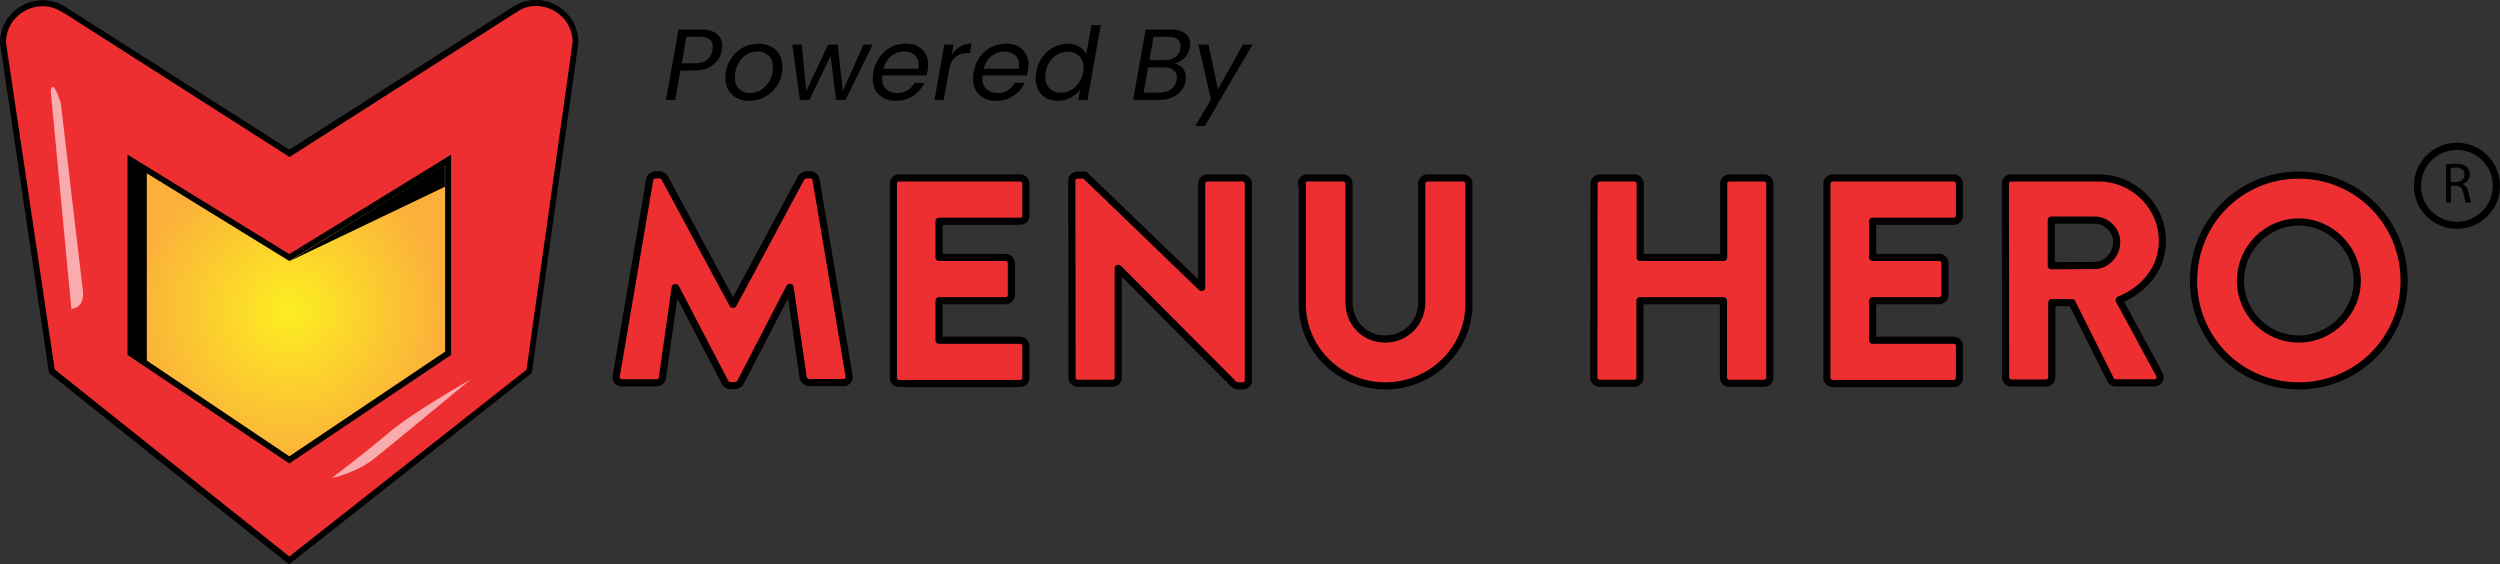 <?xml version="1.0" encoding="UTF-8"?><svg id="Layer_2" xmlns="http://www.w3.org/2000/svg" xmlns:xlink="http://www.w3.org/1999/xlink" viewBox="0 0 1050.8 237.2"><rect x="0" y="0" width="1050.8" height="237.2" fill="#333333" stroke="none"/><defs><style>.cls-1{fill:none;stroke-miterlimit:10;}.cls-1,.cls-2{stroke:#000;stroke-width:3px;}.cls-3,.cls-2{fill:#ed2f31;}.cls-4{fill:#fff;isolation:isolate;opacity:.6;}.cls-2{stroke-linejoin:round;}.cls-5{fill:url(#radial-gradient);}</style><radialGradient id="radial-gradient" cx="121.6" cy="-442.49" fx="121.6" fy="-442.49" r="64.95" gradientTransform="translate(0 -312.14) scale(1 -1)" gradientUnits="userSpaceOnUse"><stop offset="0" stop-color="#fcee21"/><stop offset="1" stop-color="#fbb03b"/></radialGradient></defs><g id="Layer_1-2"><g id="Layer_3"><path class="cls-2" d="m273.1,75.5c.1-1.1,1.3-2,2.2-2h2c.6,0,1.7.5,2.1,1.3l28.6,53.1h.2l28.5-53.1c.4-.7,1.5-1.3,2.1-1.3h2c1,0,2.1.9,2.2,2l13.9,82.6c.2,1.6-.9,2.7-2.4,2.7h-14.5c-1.1,0-2.2-1-2.4-2l-5.5-38h-.2l-20.7,40c-.4.7-1.5,1.3-2.1,1.3h-2.2c-.7,0-1.7-.6-2.1-1.3l-20.8-39.9h-.2l-5.4,38c-.1,1-1.1,2-2.4,2h-14.6c-1.5,0-2.6-1.1-2.4-2.7l14.1-82.7Z"/><path class="cls-2" d="m375.5,77.2c0-1.3,1-2.4,2.4-2.4h50.9c1.3,0,2.4,1.1,2.4,2.4v13.4c0,1.3-1,2.4-2.4,2.4h-34.1v15.2h28c1.3,0,2.4,1.1,2.4,2.4v13.4c0,1.3-1.1,2.4-2.4,2.4h-28v16.6h34.1c1.3,0,2.4,1.1,2.4,2.4v13.4c0,1.3-1,2.4-2.4,2.4h-50.9c-1.3,0-2.4-1.1-2.4-2.4v-81.6h0Z"/><path class="cls-2" d="m450.5,75.8c0-1.3,1.1-2.2,2.4-2.2h3.1l49,47.2h.1v-43.6c0-1.3,1-2.4,2.4-2.4h14.8c1.3,0,2.4,1.1,2.4,2.4v82.8c0,1.3-1.1,2.2-2.4,2.2h-2c-.4,0-1.3-.4-1.6-.6l-48.6-48.8h-.1v45.9c0,1.3-1,2.4-2.4,2.4h-14.6c-1.3,0-2.4-1.1-2.4-2.4l-.1-82.9Z"/><path class="cls-2" d="m547,77.2c0-1.3,1.1-2.4,2.4-2.4h15.2c1.3,0,2.4,1.1,2.4,2.4v49.8c0,8.6,6.4,15.5,15.2,15.5s15.4-6.9,15.4-15.5v-49.8c0-1.3,1-2.4,2.4-2.4h15c1.3,0,2.4,1.1,2.4,2.4v50.8c0,18.7-15.8,34.2-35.1,34.2s-34.9-15.5-34.9-34.2v-50.8h-.4Z"/><path class="cls-2" d="m670,77.2c0-1.3,1.1-2.4,2.4-2.4h14.6c1.3,0,2.4,1.1,2.4,2.4v31h35.1v-31c0-1.3,1-2.4,2.4-2.4h14.6c1.3,0,2.4,1.1,2.4,2.4v81.5c0,1.3-1.1,2.4-2.4,2.4h-14.7c-1.3,0-2.4-1.1-2.4-2.4v-32.3h-35.1v32.3c0,1.3-1,2.4-2.4,2.4h-14.6c-1.3,0-2.4-1.1-2.4-2.4l.1-81.5h0Z"/><path class="cls-2" d="m767.9,77.2c0-1.3,1-2.4,2.4-2.4h50.9c1.3,0,2.4,1.1,2.4,2.4v13.4c0,1.3-1,2.4-2.4,2.4h-34.1v15.2h28c1.3,0,2.4,1.1,2.4,2.4v13.4c0,1.3-1.1,2.4-2.4,2.4h-28v16.6h34.1c1.3,0,2.4,1.1,2.4,2.4v13.4c0,1.3-1,2.4-2.4,2.4h-50.9c-1.3,0-2.4-1.1-2.4-2.4v-81.6Z"/><path class="cls-2" d="m842.9,77.2c0-1.3,1-2.4,2.4-2.4h36.8c14.8,0,26.8,11.9,26.8,26.6,0,11.3-7.5,20.4-18.2,24.7l16.9,31.2c.9,1.6,0,3.6-2.1,3.6h-16.3c-1,0-1.7-.6-2-1.1l-16.3-32.6h-8.5v31.4c0,1.3-1.1,2.4-2.4,2.4h-14.6c-1.3,0-2.4-1.1-2.4-2.4l-.1-81.4h0Zm37.5,34.4c5,0,9.3-4.7,9.3-9.8s-4.3-9.3-9.3-9.3h-18.2v19.2l18.2-.1h0Z"/><path class="cls-2" d="m966.2,73.6c24.6,0,44.3,19.8,44.3,44.4s-19.7,44.2-44.3,44.2-44.2-19.6-44.2-44.2,19.5-44.4,44.2-44.4Zm0,68.9c13.5,0,24.6-11.1,24.6-24.5s-11.1-24.7-24.6-24.7-24.5,11.2-24.5,24.7,11,24.5,24.5,24.5Z"/><path d="m1028.1,69.1c1.1-.2,2.6-.3,4-.3,2.2,0,3.7.4,4.7,1.3.8.7,1.3,1.8,1.3,3.1,0,2.1-1.3,3.6-3,4.1v.1c1.2.4,2,1.6,2.4,3.3.5,2.3.9,3.8,1.2,4.4h-2.2c-.3-.5-.6-1.8-1.1-3.9-.5-2.2-1.3-3.1-3.2-3.1h-2v7h-2.1v-16h0Zm2.1,7.4h2.1c2.2,0,3.6-1.2,3.6-3.1,0-2.1-1.5-3-3.7-3-1,0-1.7.1-2.1.2v5.9h.1Z"/><circle class="cls-1" cx="1032.7" cy="78.1" r="16.6"/><path class="cls-3" d="m21.8,156L1.2,17.8C1.3,7.6,9.9,1.3,17.8,1.3c3.4,0,6.6,1.1,9.5,3.1l94.2,60.1L215.6,4.4c2.9-2,6.2-3.1,9.5-3.1,8,0,16.6,6.3,16.6,16.5l-19.5,138.2-100.8,79.4L21.8,156Z"/><path d="m225.3,2.5c7.4,0,15.3,5.8,15.4,15.2l-19.4,137.7-99.7,78.5L23,155.3,2.5,17.8c.1-9.4,8-15.2,15.4-15.2,3.1,0,6.1,1,8.7,2.8h.2l93.5,59.7,1.4.9,1.4-.9L216.6,5.4h.2c2.3-1.9,5.3-2.9,8.5-2.9m0-2.5c-3.4,0-7,1-10.2,3.2l-93.5,59.7L28.1,3.3C24.9,1.1,21.4.1,17.9.1,8.6.1,0,7.5,0,18l20.6,138.8,100.9,80.4,102-80.4,19.6-138.8c.1-10.6-8.6-18-17.8-18h0Z"/><path class="cls-4" d="m21.3,38.1l8.7,91.7s5.8,0,4.8-8-9.2-78.2-9.2-78.2c0,0-3.2-11.1-4.3-5.5Z"/><path class="cls-4" d="m139.5,200.9s10-1.9,18-8.3c8-6.4,40.2-33,40.2-33,0,0-22.7,12.7-34.2,22.2-11.5,9.7-24,19.1-24,19.1Z"/><polygon class="cls-5" points="54.8 148.6 54.8 67.3 121.6 108.3 188.4 67.3 188.4 148.6 121.6 193.4 54.8 148.6"/><path d="m187.1,69.4v78.4l-65.5,44-65.5-44v-78.4l64.2,39.5,1.3.8,1.3-.8,64.2-39.5m2.5-4.4l-68,41.8-68-41.8v84.2l68,45.6,68-45.6v-84.2h0Z"/><polygon points="61.7 152.7 55.7 149.8 55.7 69 61.7 71.8 61.7 152.7"/><polygon points="121.6 109.8 187 78.5 187 69.3 121.6 109.8"/></g><path d="m299.8,27.21c-1.98,1.63-4.68,2.44-8.11,2.44h-5.69l-2.21,12.35h-3.86l5.26-29.58h9.55c2.94,0,5.15.63,6.62,1.89,1.47,1.26,2.21,2.94,2.21,5.03,0,.37-.06.95-.17,1.74-.42,2.46-1.63,4.51-3.61,6.13Zm-2.59-2.08c1.19-.98,1.94-2.33,2.25-4.05.08-.51.13-.98.13-1.4,0-2.8-1.8-4.2-5.39-4.2h-5.69l-1.95,11.12h5.69c2.12,0,3.78-.49,4.97-1.46Z"/><path d="m309.59,41.18c-1.49-.81-2.64-1.94-3.46-3.4-.82-1.46-1.23-3.15-1.23-5.07,0-2.63.61-5.04,1.83-7.24,1.22-2.19,2.89-3.93,5.03-5.2,2.14-1.27,4.52-1.91,7.15-1.91,1.95,0,3.69.4,5.2,1.21,1.51.81,2.69,1.94,3.52,3.4.83,1.46,1.25,3.16,1.25,5.11,0,2.63-.62,5.04-1.87,7.22-1.25,2.18-2.94,3.9-5.09,5.18-2.15,1.27-4.54,1.91-7.17,1.91-1.95,0-3.67-.4-5.16-1.21Zm10.59-3.57c1.47-1,2.62-2.33,3.46-3.99.83-1.66,1.25-3.43,1.25-5.33,0-2.15-.62-3.8-1.87-4.94-1.25-1.15-2.8-1.72-4.67-1.72s-3.48.5-4.92,1.51c-1.44,1-2.56,2.34-3.35,4.01-.79,1.67-1.19,3.47-1.19,5.39,0,2.09.59,3.71,1.78,4.86s2.7,1.72,4.54,1.72,3.49-.5,4.97-1.51Z"/><path d="m366.78,18.74l-11.38,23.26h-3.99l-2.29-18.51-8.91,18.51h-3.99l-3.18-23.26h3.95l1.91,19.52,9.17-19.52h3.99l2.21,19.4,8.7-19.4h3.82Z"/><path d="m385.77,19.49c1.43.75,2.52,1.8,3.27,3.14.75,1.34,1.12,2.88,1.12,4.61,0,.59-.07,1.32-.21,2.16-.11.74-.3,1.5-.55,2.29h-18.59c-.06.57-.08.98-.08,1.23,0,1.95.59,3.47,1.76,4.56,1.17,1.09,2.71,1.63,4.61,1.63,1.67,0,3.13-.39,4.39-1.17,1.26-.78,2.21-1.82,2.87-3.12h4.16c-1.02,2.24-2.58,4.05-4.69,5.45-2.11,1.4-4.55,2.1-7.32,2.1-2.92,0-5.26-.84-7.02-2.53-1.77-1.68-2.65-3.98-2.65-6.9,0-.82.08-1.7.25-2.63.42-2.4,1.29-4.51,2.59-6.32,1.3-1.81,2.91-3.2,4.82-4.18,1.91-.98,3.98-1.46,6.22-1.46,1.95,0,3.64.38,5.07,1.12Zm.4,7.83c0-1.81-.57-3.21-1.72-4.2-1.15-.99-2.64-1.49-4.48-1.49-1.98,0-3.78.64-5.39,1.93s-2.7,3.06-3.27,5.33h14.73c.08-.57.13-1.09.13-1.57Z"/><path d="m403.54,19.59c1.41-.85,3.03-1.27,4.84-1.27l-.72,3.99h-1.02c-2.01,0-3.69.54-5.03,1.61-1.34,1.08-2.24,2.89-2.7,5.43l-2.25,12.65h-3.86l4.12-23.26h3.86l-.76,4.41c.93-1.53,2.11-2.72,3.52-3.57Z"/><path d="m427.92,19.49c1.43.75,2.52,1.8,3.27,3.14.75,1.34,1.12,2.88,1.12,4.61,0,.59-.07,1.32-.21,2.16-.11.74-.3,1.5-.55,2.29h-18.59c-.06.57-.08.98-.08,1.23,0,1.95.59,3.47,1.76,4.56,1.17,1.09,2.71,1.63,4.61,1.63,1.67,0,3.13-.39,4.39-1.17,1.26-.78,2.21-1.82,2.87-3.12h4.16c-1.02,2.24-2.58,4.05-4.69,5.45-2.11,1.4-4.55,2.1-7.32,2.1-2.92,0-5.26-.84-7.02-2.53-1.77-1.68-2.65-3.98-2.65-6.9,0-.82.08-1.7.25-2.63.42-2.4,1.29-4.51,2.59-6.32,1.3-1.81,2.91-3.2,4.82-4.18,1.91-.98,3.98-1.46,6.22-1.46,1.95,0,3.64.38,5.07,1.12Zm.4,7.83c0-1.81-.57-3.21-1.72-4.2-1.15-.99-2.64-1.49-4.48-1.49-1.98,0-3.78.64-5.39,1.93s-2.7,3.06-3.27,5.33h14.73c.08-.57.13-1.09.13-1.57Z"/><path d="m438.11,24.03c1.29-1.8,2.87-3.19,4.73-4.18,1.87-.99,3.85-1.49,5.94-1.49,1.78,0,3.38.42,4.8,1.25,1.42.83,2.42,1.93,3.01,3.29l2.16-12.31h3.91l-5.56,31.41h-3.9l.81-4.37c-.99,1.39-2.32,2.53-3.99,3.42-1.67.89-3.51,1.34-5.52,1.34-1.81,0-3.41-.39-4.8-1.17-1.39-.78-2.47-1.89-3.25-3.33-.78-1.44-1.17-3.11-1.17-5.01,0-.85.08-1.71.25-2.59.42-2.38,1.28-4.46,2.57-6.26Zm17.34,4.39c0-2.07-.62-3.7-1.85-4.9-1.23-1.2-2.79-1.8-4.69-1.8-1.44,0-2.82.34-4.14,1.02-1.32.68-2.44,1.67-3.37,2.97-.93,1.3-1.56,2.83-1.87,4.58-.11.59-.17,1.25-.17,1.95,0,2.09.61,3.74,1.83,4.94,1.22,1.2,2.77,1.8,4.67,1.8,1.44,0,2.82-.35,4.14-1.04,1.32-.69,2.45-1.7,3.4-3.01.95-1.32,1.58-2.85,1.89-4.61.11-.59.17-1.23.17-1.91Z"/><path d="m497.95,24.28c-1.15,1.15-2.54,1.97-4.18,2.48,1.39.23,2.52.9,3.4,2.02.88,1.12,1.32,2.44,1.32,3.97,0,.45-.04.89-.13,1.32-.25,1.5-.87,2.85-1.85,4.05-.98,1.2-2.26,2.15-3.84,2.84-1.58.69-3.37,1.04-5.35,1.04h-11.04l5.26-29.58h10.61c2.66,0,4.68.57,6.05,1.7,1.37,1.13,2.06,2.6,2.06,4.41,0,.45-.04.92-.13,1.4-.31,1.75-1.04,3.2-2.19,4.35Zm-3.29,8.3c0-1.3-.48-2.33-1.44-3.1s-2.28-1.15-3.95-1.15h-6.71l-1.87,10.61h6.83c1.9,0,3.47-.47,4.71-1.4,1.25-.93,2.01-2.22,2.29-3.86.08-.4.13-.76.13-1.1Zm1.57-13.24c0-1.22-.42-2.17-1.27-2.84-.85-.68-2.08-1.02-3.69-1.02h-6.41l-1.74,9.8h6.49c1.78,0,3.25-.43,4.41-1.29,1.16-.86,1.87-2.06,2.12-3.59.06-.25.08-.61.08-1.06Z"/><path d="m507.95,18.74l3.95,18.76,10.57-18.76h3.99l-20.03,34.21h-4.03l6.58-11.21-5.31-23h4.29Z"/></g></svg>